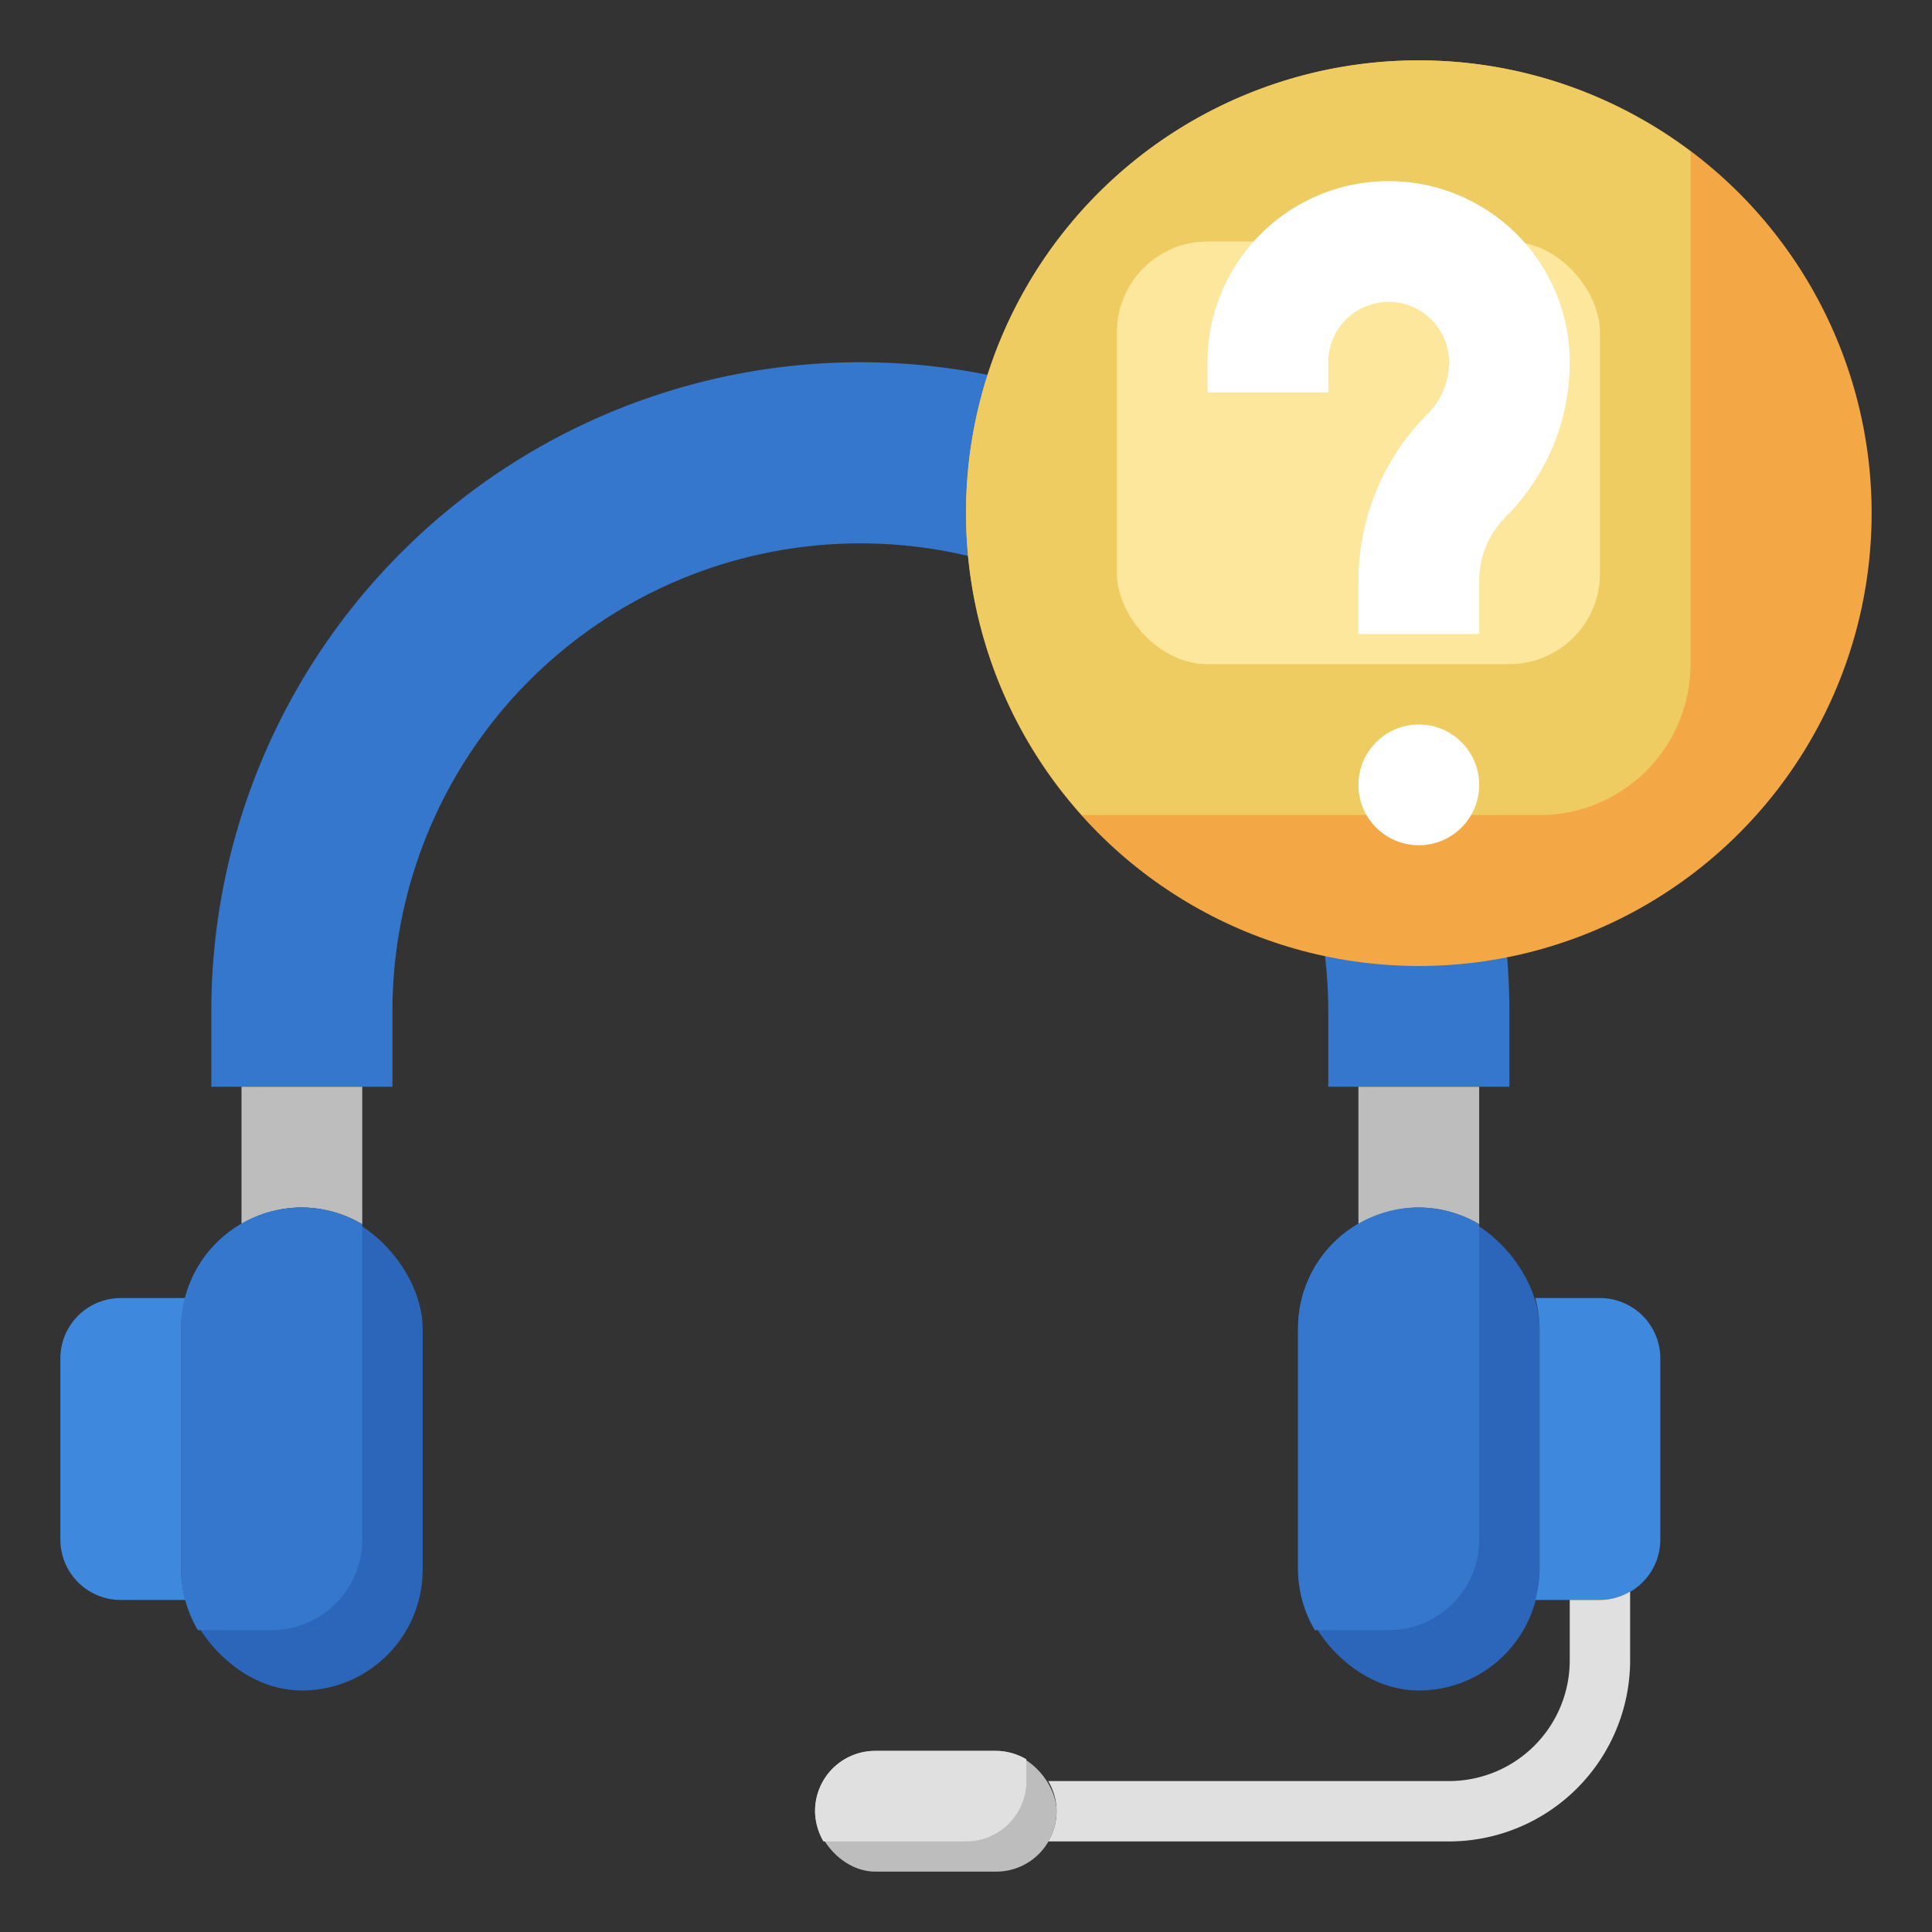 <svg id="Layer_3" height="512" viewBox="0 0 64 64" width="512" xmlns="http://www.w3.org/2000/svg" data-name="Layer 3"><rect x="0" y="0" width="64" height="64" fill="#333333" stroke="none"/><path d="m7 33.5v2.5h6v-2.5a15.5 15.5 0 0 1 15.5-15.5 15.5 15.5 0 0 1 15.5 15.5v2.5h6v-2.5a21.5 21.5 0 0 0 -21.5-21.5 21.5 21.5 0 0 0 -21.5 21.5z" fill="#3477cc"/><circle cx="47" cy="17" fill="#f3a845" r="15"/><path d="m47 2a14.982 14.982 0 0 0 -11.158 25h15.158a5 5 0 0 0 5-5v-16.98a14.912 14.912 0 0 0 -9-3.02z" fill="#eecc61"/><rect fill="#fce79c" height="14" rx="3" width="16" x="37" y="8"/><rect fill="#2b66ba" height="16" rx="4" transform="matrix(-1 0 0 -1 94 96)" width="8" x="43" y="40"/><path d="m47 40a3.955 3.955 0 0 1 2 .555v-4.555h-4v4.555a3.955 3.955 0 0 1 2-.555z" fill="#bdbdbd"/><path d="m10 40a3.955 3.955 0 0 1 2 .555v-4.555h-4v4.555a3.955 3.955 0 0 1 2-.555z" fill="#bdbdbd"/><path d="m53 43h-2.141a3.977 3.977 0 0 1 .141 1v8a3.977 3.977 0 0 1 -.141 1h2.141a2 2 0 0 0 2-2v-6a2 2 0 0 0 -2-2z" fill="#3e89de"/><path d="m53 53h-1v2a4 4 0 0 1 -4 4h-13.277a1.944 1.944 0 0 1 0 2h13.277a6.006 6.006 0 0 0 6-6v-2.277a1.987 1.987 0 0 1 -1 .277z" fill="#e0e0e0"/><rect fill="#bdbdbd" height="4" rx="2" width="8" x="27" y="58"/><path d="m40 13v-1a6 6 0 0 1 6-6 6 6 0 0 1 6 6 7.242 7.242 0 0 1 -2.121 5.121 3 3 0 0 0 -.879 2.122v1.757h-4v-1.757a7.829 7.829 0 0 1 2.293-5.536 2.414 2.414 0 0 0 .707-1.707 2 2 0 0 0 -2-2 2 2 0 0 0 -2 2v1z" fill="#fff"/><circle cx="47" cy="26" fill="#fff" r="2"/><path d="m47 40a4 4 0 0 0 -4 4v8a3.955 3.955 0 0 0 .555 2h2.445a3 3 0 0 0 3-3v-10.445a3.955 3.955 0 0 0 -2-.555z" fill="#3477cc"/><rect fill="#2b66ba" height="16" rx="4" transform="matrix(-1 0 0 -1 20 96)" width="8" x="6" y="40"/><path d="m6 52v-8a3.977 3.977 0 0 1 .141-1h-2.141a2 2 0 0 0 -2 2v6a2 2 0 0 0 2 2h2.141a3.977 3.977 0 0 1 -.141-1z" fill="#3e89de"/><path d="m10 40a4 4 0 0 0 -4 4v8a3.955 3.955 0 0 0 .555 2h2.445a3 3 0 0 0 3-3v-10.445a3.955 3.955 0 0 0 -2-.555z" fill="#3477cc"/><path d="m33 58h-4a1.988 1.988 0 0 0 -1.723 3h4.723a2 2 0 0 0 2-2v-.723a1.987 1.987 0 0 0 -1-.277z" fill="#e0e0e0"/></svg>